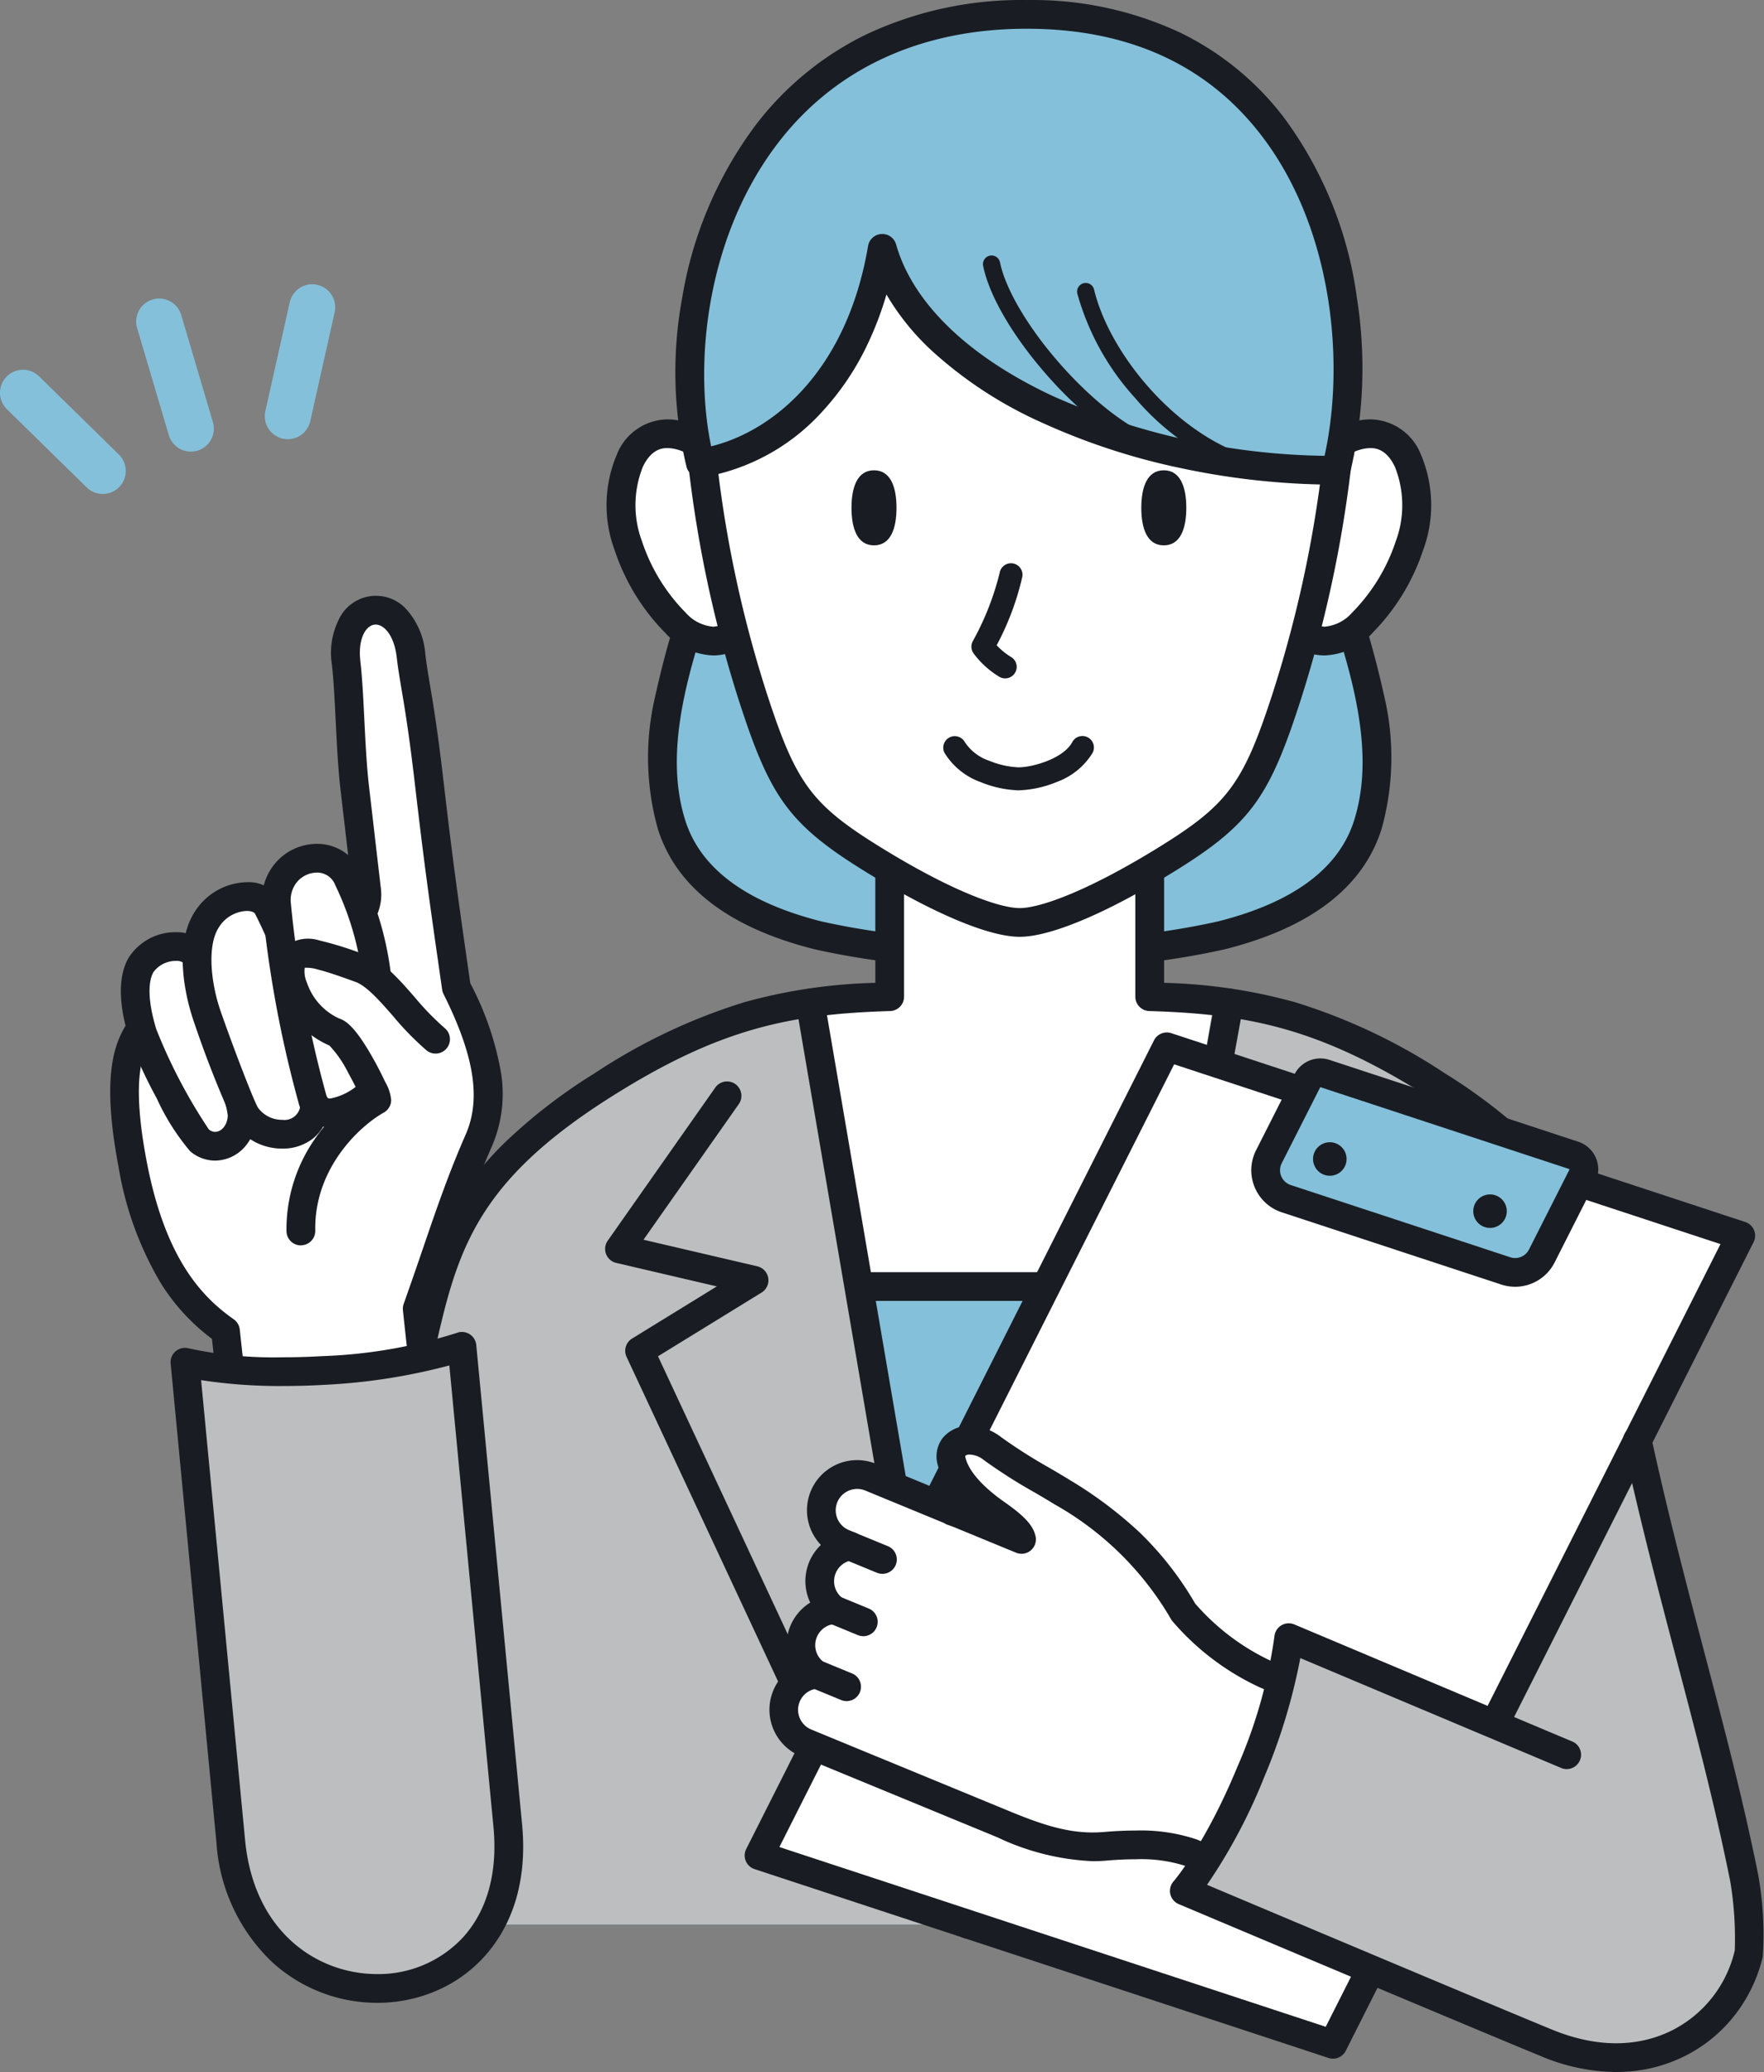<svg xmlns="http://www.w3.org/2000/svg" width="153.422" height="180.242" viewBox="0 0 153.422 180.242"><rect x="0" y="0" width="153.422" height="180.242" fill="#808080" stroke="none"/><g transform="translate(249.067 -1745.365)"><path d="M379.267,306.88H329.974c-2.226,9.2-8.636,20.712-5.631,30.226,3.684,11.666,24.176,11.182,30.277,11.182s26.593.484,30.278-11.182c3.005-9.514-3.4-21.027-5.631-30.226" transform="translate(-515 1480)" fill="#84c0da"/><path d="M329.974,305.63h49.293a1.25,1.25,0,0,1,1.215.956c.608,2.514,1.536,5.2,2.518,8.05a85.335,85.335,0,0,1,3.344,11.375,23.1,23.1,0,0,1-.253,11.472c-1.6,5.079-6.2,8.6-13.67,10.468a67.754,67.754,0,0,1-16.158,1.59c-.622,0-1.175,0-1.642,0s-1.019,0-1.642,0a67.747,67.747,0,0,1-16.158-1.59c-7.466-1.868-12.065-5.389-13.669-10.468a23.1,23.1,0,0,1-.253-11.472,85.335,85.335,0,0,1,3.344-11.375c.982-2.847,1.909-5.536,2.518-8.05A1.25,1.25,0,0,1,329.974,305.63Zm48.321,2.5h-47.35c-.622,2.337-1.46,4.767-2.341,7.321-2.512,7.285-5.11,14.818-3.07,21.279,1.324,4.194,5.325,7.153,11.892,8.8a65.439,65.439,0,0,0,15.552,1.516c.623,0,1.174,0,1.642,0s1.019,0,1.642,0a65.447,65.447,0,0,0,15.551-1.515c6.567-1.642,10.568-4.6,11.893-8.8,2.041-6.461-.557-13.994-3.07-21.279C379.755,312.9,378.917,310.467,378.3,308.13Z" transform="translate(-515 1480)" fill="#191d23"/><path d="M378.7,307.486c2.66-3.919,7.6-6.511,9.7-2.031s-.459,10.569-3.958,14.069-6.859.56-7.139-1.96,1.4-10.078,1.4-10.078" transform="translate(-515 1480)" fill="#fff"/><path d="M385.122,301.845a4.8,4.8,0,0,1,4.4,3.079,11.251,11.251,0,0,1,.178,8.316,18.541,18.541,0,0,1-4.384,7.167,5.907,5.907,0,0,1-4.193,1.973,4.941,4.941,0,0,1-3.508-1.52,5.458,5.458,0,0,1-1.564-3.159c-.294-2.649,1.246-9.693,1.422-10.487a1.25,1.25,0,0,1,.186-.431C379.7,303.784,382.627,301.845,385.122,301.845Zm-4,18.036a3.6,3.6,0,0,0,2.425-1.241,15.958,15.958,0,0,0,3.773-6.168,9,9,0,0,0-.063-6.486c-.768-1.64-1.8-1.64-2.14-1.64-1.591,0-3.729,1.491-5.257,3.65-.483,2.221-1.529,7.6-1.326,9.431A2.871,2.871,0,0,0,381.127,319.881Z" transform="translate(-515 1480)" fill="#191d23"/><path d="M330.4,307.486c-2.66-3.919-7.6-6.511-9.7-2.031s.46,10.569,3.958,14.069,6.86.56,7.14-1.96-1.4-10.078-1.4-10.078" transform="translate(-515 1480)" fill="#fff"/><path d="M323.979,301.845h0c2.5,0,5.424,1.939,7.46,4.939a1.249,1.249,0,0,1,.186.431c.177.794,1.717,7.838,1.422,10.487a5.458,5.458,0,0,1-1.564,3.159,4.943,4.943,0,0,1-3.509,1.52,5.908,5.908,0,0,1-4.193-1.973,18.549,18.549,0,0,1-4.384-7.167,11.25,11.25,0,0,1,.178-8.317A4.8,4.8,0,0,1,323.979,301.845Zm5.258,6.15c-1.528-2.159-3.666-3.65-5.258-3.65h-.006c-.345,0-1.37.009-2.134,1.64a9,9,0,0,0-.063,6.487,15.964,15.964,0,0,0,3.773,6.168,3.6,3.6,0,0,0,2.425,1.241,2.871,2.871,0,0,0,2.588-2.455C330.766,315.6,329.72,310.216,329.237,308Z" transform="translate(-515 1480)" fill="#191d23"/><path d="M407.3,385.26c-2.291-10.212-3.124-17.067-16.363-25.467-9.662-6.131-16.045-7.456-25.008-7.728V339.239H343.312v12.826c-8.963.272-15.346,1.6-25.008,7.728-13.24,8.4-14.072,15.255-16.364,25.467s-2.036,26.971-2.036,38.755v8.73H409.347v-8.73h-.008c0-11.784.255-28.543-2.037-38.755" transform="translate(-515 1480)" fill="#fff"/><path d="M407.3,385.26c-.649-2.892-1.181-5.514-1.911-7.979H303.851c-.73,2.465-1.262,5.087-1.911,7.979-2.291,10.212-2.036,26.971-2.036,38.755v8.73H409.347v-8.73h-.008c0-11.784.255-28.543-2.037-38.755" transform="translate(-515 1480)" fill="#84c0da"/><path d="M101.54,1.25H0A1.25,1.25,0,0,1-1.25,0,1.25,1.25,0,0,1,0-1.25H101.54A1.25,1.25,0,0,1,102.79,0,1.25,1.25,0,0,1,101.54,1.25Z" transform="translate(-211.148 1857.281)" fill="#191d23"/><path d="M409.34,424.015c0-11.784.254-28.542-2.038-38.755-1.789-7.972-2.689-13.9-9.3-20.11a57.965,57.965,0,0,0-6.2-4.479c-.6-.384-1.194-.744-1.776-1.1l-.521-.31c-.427-.253-.851-.5-1.267-.733-.168-.094-.336-.191-.5-.283q-.8-.444-1.578-.848c-.165-.086-.326-.165-.491-.248-.364-.184-.725-.364-1.082-.535-.221-.107-.441-.21-.66-.312-.308-.143-.614-.279-.92-.413-.237-.105-.477-.212-.713-.311-.414-.174-.825-.339-1.231-.5-.269-.1-.533-.2-.8-.3q-.316-.115-.63-.225c-.284-.1-.569-.2-.853-.289-.151-.048-.3-.092-.448-.139q-.92-.286-1.833-.527c-.085-.022-.168-.045-.252-.066-.344-.088-.689-.17-1.034-.249-.089-.021-.179-.04-.269-.06-1.145-.253-2.293-.46-3.46-.625h0l-13.182,80.136h51.039v-8.73Z" transform="translate(-515 1480)" fill="#bdbebf"/><path d="M299.067,424.015c0-11.784-.254-28.542,2.037-38.755,1.789-7.972,2.689-13.9,9.3-20.11a57.866,57.866,0,0,1,6.2-4.479c.6-.384,1.193-.744,1.776-1.1.174-.1.347-.207.521-.31q.641-.379,1.267-.733c.167-.094.336-.191.5-.283q.8-.444,1.578-.848c.165-.086.327-.165.491-.248.364-.184.725-.364,1.082-.535.221-.107.441-.21.66-.312.309-.143.615-.279.92-.413.238-.105.477-.212.713-.311.414-.174.825-.339,1.232-.5.268-.1.532-.2.8-.3q.315-.115.629-.225c.285-.1.57-.2.854-.289.15-.048.3-.092.448-.139q.92-.286,1.833-.527c.084-.022.167-.045.251-.066.344-.088.689-.17,1.034-.249l.269-.06c1.145-.253,2.293-.46,3.46-.625h0L350.1,432.745H299.059v-8.73Z" transform="translate(-515 1480)" fill="#bdbebf"/><path d="M0,81.387a1.257,1.257,0,0,1-.224-.02A1.25,1.25,0,0,1-1.23,79.914L13.3-.223A1.25,1.25,0,0,1,14.749-1.23,1.25,1.25,0,0,1,15.756.223L1.23,80.36A1.25,1.25,0,0,1,0,81.387Z" transform="translate(-156.691 1832.609)" fill="#191d23"/><path d="M13.688,81.387a1.25,1.25,0,0,1-1.231-1.04L-1.232.21A1.25,1.25,0,0,1-.21-1.232,1.25,1.25,0,0,1,1.232-.21L14.921,79.927a1.251,1.251,0,0,1-1.234,1.461Z" transform="translate(-178.591 1832.609)" fill="#191d23"/><path d="M409.34,434a1.25,1.25,0,0,1-1.25-1.25v-8.73c0-1.039,0-2.117,0-3.226.021-11.619.048-26.08-2.012-35.256q-.193-.861-.375-1.691c-2.036-9.24-3.38-15.344-15.438-23-9.508-6.032-15.669-7.27-24.376-7.533a1.25,1.25,0,0,1-1.212-1.249V340.49H344.563v11.576a1.25,1.25,0,0,1-1.212,1.249c-8.709.263-14.87,1.5-24.376,7.533-12.057,7.649-13.4,13.751-15.438,22.988q-.184.834-.377,1.7c-2.057,9.174-2.03,24.113-2.01,35.021v12.19a1.25,1.25,0,0,1-2.5,0V420.558c-.02-11.024-.048-26.124,2.07-35.571q.193-.86.375-1.689c1.041-4.721,1.939-8.8,4.214-12.755a26.852,26.852,0,0,1,4.642-5.895,46.958,46.958,0,0,1,7.684-5.912,50.356,50.356,0,0,1,13.088-6.206,46.782,46.782,0,0,1,11.339-1.67V339.24a1.25,1.25,0,0,1,1.25-1.25h22.618a1.25,1.25,0,0,1,1.25,1.25v11.621a46.774,46.774,0,0,1,11.339,1.67,50.379,50.379,0,0,1,13.089,6.206,46.958,46.958,0,0,1,7.685,5.913,26.852,26.852,0,0,1,4.642,5.9c2.275,3.958,3.173,8.036,4.213,12.759q.182.826.373,1.682c2.121,9.448,2.094,24.064,2.072,35.807,0,1.107,0,2.183,0,3.221v8.73A1.25,1.25,0,0,1,409.34,434Z" transform="translate(-515 1480)" fill="#191d23"/><path d="M366.611,429.269a1.251,1.251,0,0,1-1.132-1.779l20.6-44.141-9.009-5.544a1.25,1.25,0,0,1,.371-2.282l9.9-2.313-8.29-11.8a1.25,1.25,0,0,1,2.046-1.437l9.354,13.318a1.25,1.25,0,0,1-.739,1.936l-8.749,2.043,7.372,4.537a1.25,1.25,0,0,1,.478,1.593l-21.07,45.15A1.25,1.25,0,0,1,366.611,429.269Z" transform="translate(-515 1480)" fill="#191d23"/><path d="M342.632,429.269a1.25,1.25,0,0,1-1.134-.722l-21.07-45.15a1.25,1.25,0,0,1,.478-1.593l7.372-4.537-8.749-2.043a1.25,1.25,0,0,1-.739-1.936l9.354-13.318a1.25,1.25,0,0,1,2.046,1.437l-8.29,11.8,9.9,2.313a1.25,1.25,0,0,1,.371,2.282l-9.009,5.544,20.6,44.141a1.251,1.251,0,0,1-1.132,1.779Z" transform="translate(-515 1480)" fill="#191d23"/><path d="M382.52,297.6s-1.194-22.915-28-22.915-28,25.9-27.959,26.758a103.692,103.692,0,0,0,4.73,24.494c2.679,8.273,4.121,10.3,10.713,14.341s10.662,5.332,12.516,5.332,5.923-1.287,12.515-5.332,8.035-6.068,10.713-14.341c1.935-5.977,5.067-18.339,4.771-28.337" transform="translate(-515 1480)" fill="#fff"/><path d="M354.521,334.114a9.41,9.41,0,0,1-3.3-.716,6.1,6.1,0,0,1-3.136-2.536,1,1,0,0,1,1.763-.944,4.113,4.113,0,0,0,2.127,1.627,7.541,7.541,0,0,0,2.546.568c1.221,0,3.9-.754,4.672-2.195a1,1,0,0,1,1.764.943,6.1,6.1,0,0,1-3.136,2.536A9.409,9.409,0,0,1,354.521,334.114Z" transform="translate(-515 1480)" fill="#191d23"/><path d="M353.358,324.378a1,1,0,0,1-.514-.143,7.812,7.812,0,0,1-2.25-2.052,1,1,0,0,1-.048-1.052,24.156,24.156,0,0,0,2.328-5.922,1,1,0,1,1,1.969.348,23.83,23.83,0,0,1-2.226,5.939,5.949,5.949,0,0,0,1.256,1.023,1,1,0,0,1-.516,1.857Z" transform="translate(-515 1480)" fill="#191d23"/><path d="M354.62,346.857c-2.655,0-7.455-2.01-13.17-5.515-3.163-1.94-5.466-3.605-7.175-5.905-1.665-2.242-2.755-5.04-4.074-9.117a106.56,106.56,0,0,1-4.77-24.453,1.25,1.25,0,1,1,2.5-.132,103.864,103.864,0,0,0,4.652,23.815c2.6,8.044,3.935,9.832,10.177,13.662,6.186,3.794,10.184,5.146,11.862,5.146s5.676-1.352,11.861-5.146c6.243-3.83,7.575-5.618,10.177-13.661a105.687,105.687,0,0,0,4.519-21.86,1.25,1.25,0,1,1,2.491.208,108.374,108.374,0,0,1-4.631,22.422c-1.319,4.076-2.408,6.875-4.074,9.117-1.708,2.3-4.012,3.965-7.175,5.905C362.075,344.847,357.275,346.857,354.62,346.857Z" transform="translate(-515 1480)" fill="#191d23"/><path d="M304.66,397.027c-1.2-5.75-2.437-17.821-2.437-17.821,2.142-6.024,3.309-9.969,5.359-14.651,1.531-3.5.913-7.558-1.953-13.289-1.125-7.813-1.534-10.7-2.362-17.816s-1.294-8.557-1.588-11.081c-.658-5.657-6.3-5-5.641.657.328,2.816.354,7.469.751,10.878.25,2.152.722,6.207,1.035,8.9a3.115,3.115,0,0,1-2.4,3.415c-4.5,1.22-11.759,3.444-13.978,4.253-3.026,1.1-1.57,1.43-3.583,4.873-.919,1.572-1.715,4.337-.391,11.283,1.64,8.6,4.971,12.324,8.08,14.516,0,0,1.657,15.236,2.054,18.35" transform="translate(-515 1480)" fill="#fff"/><path d="M287.605,400.746a1.25,1.25,0,0,1-1.238-1.092c-.356-2.792-1.692-15.027-2-17.823a17.793,17.793,0,0,1-4.468-4.876,29.033,29.033,0,0,1-3.657-10.091c-1.43-7.5-.463-10.433.54-12.148a10.99,10.99,0,0,0,1.1-2.482,3.847,3.847,0,0,1,.9-1.7,5.725,5.725,0,0,1,2.237-1.231c2.184-.8,9.4-3.017,14.079-4.285a1.871,1.871,0,0,0,1.485-2.064c-.171-1.475-.39-3.358-.594-5.112l-.441-3.79c-.213-1.826-.319-3.958-.422-6.02-.091-1.829-.178-3.557-.329-4.857a6.548,6.548,0,0,1,.672-4.058,3.563,3.563,0,0,1,5.867-.683,6.546,6.546,0,0,1,1.585,3.794c.106.91.236,1.682.4,2.661.28,1.658.664,3.929,1.186,8.42.81,6.957,1.21,9.81,2.329,17.584a26.414,26.414,0,0,1,2.653,7.676,11.527,11.527,0,0,1-.764,6.491c-1.427,3.259-2.4,6.106-3.639,9.711-.493,1.438-1,2.922-1.593,4.59.194,1.84,1.318,12.275,2.388,17.415a1.25,1.25,0,0,1-2.448.51c-1.2-5.747-2.406-17.453-2.457-17.948a1.251,1.251,0,0,1,.066-.547c.627-1.764,1.162-3.323,1.678-4.83,1.2-3.515,2.245-6.55,3.713-9.9,1.352-3.089.758-6.861-1.926-12.229a1.249,1.249,0,0,1-.119-.381c-1.145-7.95-1.546-10.8-2.366-17.85-.515-4.428-.893-6.662-1.168-8.293-.171-1.014-.306-1.814-.42-2.788-.227-1.949-1.163-2.906-1.928-2.818s-1.457,1.236-1.23,3.186c.161,1.382.249,3.15.343,5.022.1,2.021.205,4.111.408,5.856l.441,3.79c.2,1.755.423,3.637.594,5.112a4.368,4.368,0,0,1-3.314,4.766c-4.537,1.23-11.781,3.457-13.877,4.221a4.293,4.293,0,0,0-1.315.639,1.951,1.951,0,0,0-.3.708,13.53,13.53,0,0,1-1.322,2.982c-.721,1.234-1.531,3.656-.242,10.418,1.638,8.591,4.907,11.849,7.572,13.728a1.25,1.25,0,0,1,.522.886c.017.152,1.66,15.26,2.051,18.327a1.25,1.25,0,0,1-1.082,1.4A1.269,1.269,0,0,1,287.605,400.746Z" transform="translate(-515 1480)" fill="#191d23"/><path d="M285.936,358.248c.3,1.771,1.1,3.2,1.054,4.219-.088,2.192-2.218,3.347-3.715,2.085-.938-.79-4.359-7.36-4.949-9.3s-1.012-4.358-.149-5.921,3.867-2.435,5.058-.585c.954,1.484,2.1,5.955,2.7,9.5" transform="translate(-515 1480)" fill="#fff"/><path d="M284.643,366.324a3.344,3.344,0,0,1-2.174-.816,19.767,19.767,0,0,1-2.9-4.591,41.186,41.186,0,0,1-2.434-5.3c-.907-2.985-.923-5.3-.047-6.889a4.824,4.824,0,0,1,4.111-2.274,3.585,3.585,0,0,1,3.092,1.616c1.2,1.859,2.379,6.981,2.883,9.971a13.959,13.959,0,0,0,.56,2.06,7.128,7.128,0,0,1,.51,2.417,4.15,4.15,0,0,1-1.1,2.7A3.474,3.474,0,0,1,284.643,366.324Zm-.555-2.721a.864.864,0,0,0,.555.221c.512,0,1.063-.526,1.1-1.407a6.081,6.081,0,0,0-.387-1.535,16.166,16.166,0,0,1-.65-2.426c-.644-3.822-1.775-7.874-2.52-9.033a1.045,1.045,0,0,0-.99-.469,2.4,2.4,0,0,0-1.923.983c-.522.945-.433,2.7.251,4.953A46.8,46.8,0,0,0,284.088,363.6Z" transform="translate(-515 1480)" fill="#191d23"/><path d="M289.221,344.27c-.764-1.47-3.82-1.2-5.3,1.073s-.75,6.189.02,8.4c1.009,2.9,2.885,7.887,3.377,8.651,1.472,2.29,5.838,2.346,5.986-.972a36.93,36.93,0,0,0-4.086-17.154" transform="translate(-515 1480)" fill="#fff"/><path d="M287.394,342.107h0a3.182,3.182,0,0,1,2.936,1.586,38.269,38.269,0,0,1,3.53,10.2,32.768,32.768,0,0,1,.7,7.59,3.836,3.836,0,0,1-1.359,2.884,4.248,4.248,0,0,1-2.709.914,5.085,5.085,0,0,1-4.218-2.205,92.7,92.7,0,0,1-3.506-8.916c-.353-1.014-2-6.235.112-9.494A5.5,5.5,0,0,1,287.394,342.107Zm3.094,20.67a1.382,1.382,0,0,0,1.57-1.409,35.824,35.824,0,0,0-3.947-16.522c-.06-.115-.31-.239-.718-.239h0a3.007,3.007,0,0,0-2.421,1.417c-1.07,1.647-.671,4.944.152,7.31,1.2,3.437,2.9,7.826,3.248,8.386A2.569,2.569,0,0,0,290.488,362.777Z" transform="translate(-515 1480)" fill="#191d23"/><path d="M289.988,344.083c-.373-4.067,4.823-5.585,6.262-2.19a26.411,26.411,0,0,1,2.563,9.659,33.413,33.413,0,0,1-.311,8.419c-.15.652-4.534,3.985-5.409.936a99.269,99.269,0,0,1-3.1-16.824" transform="translate(-515 1480)" fill="#fff"/><path d="M293.491,338.771a4.156,4.156,0,0,1,3.91,2.634,27.782,27.782,0,0,1,2.66,10.068,34.151,34.151,0,0,1-.34,8.777c-.176.767-1.129,1.53-1.9,2.036a6.155,6.155,0,0,1-3.171,1.137,2.762,2.762,0,0,1-2.761-2.171,100.809,100.809,0,0,1-3.149-17.06,4.967,4.967,0,0,1,1.234-3.855A4.776,4.776,0,0,1,293.491,338.771Zm3.834,20.729a33.574,33.574,0,0,0,.241-7.869,25.341,25.341,0,0,0-2.466-9.25,1.679,1.679,0,0,0-1.608-1.11,2.3,2.3,0,0,0-1.668.751,2.468,2.468,0,0,0-.59,1.947v.011a97.946,97.946,0,0,0,3.061,16.583c.1.361.194.361.358.361A5.143,5.143,0,0,0,297.325,359.5Z" transform="translate(-515 1480)" fill="#191d23"/><path d="M292.105,372.446a13.267,13.267,0,0,1,6.6-11.387c-.005-.455-2.508-5.553-3.667-5.915-2.652-.831-4.786-5.163-3.486-6.5.732-.755,2.465-.222,5.722.959,2.157.782,4.137,4.2,6.56,6.174" transform="translate(-515 1480)" fill="#fff"/><path d="M292.1,373.7a1.25,1.25,0,0,1-1.249-1.226,13.7,13.7,0,0,1,2.395-7.928,15.35,15.35,0,0,1,3.922-4c-.224-.485-.554-1.148-.951-1.857a9.767,9.767,0,0,0-1.637-2.378,7.89,7.89,0,0,1-4.506-5.269,3.363,3.363,0,0,1,.579-3.27,3.219,3.219,0,0,1,3.057-.6,30.167,30.167,0,0,1,3.989,1.256c1.582.573,2.9,2.079,4.295,3.673a23.584,23.584,0,0,0,2.629,2.708,1.25,1.25,0,0,1-1.58,1.937,25.383,25.383,0,0,1-2.93-3c-1.125-1.286-2.289-2.615-3.266-2.969-1.405-.51-2.438-.866-3.241-1.067a3.424,3.424,0,0,0-1.169-.161,2.407,2.407,0,0,0,.194,1.305,5.276,5.276,0,0,0,2.78,3.1c.611.191,1.443.757,2.983,3.5.374.667.74,1.382,1.033,2.013a3.842,3.842,0,0,1,.528,1.577,1.25,1.25,0,0,1-.638,1.1c-2.108,1.183-6.068,4.852-5.963,10.273a1.25,1.25,0,0,1-1.226,1.274Z" transform="translate(-515 1480)" fill="#191d23"/><path d="M286,425.548c1.7,17.757,25.825,16.771,24.09-1.381-1.242-13-3.984-41.684-3.984-41.684a43.858,43.858,0,0,1-12.085,2.1c-7.778.445-12.006-.72-12.006-.72s3.189,33.355,3.985,41.684" transform="translate(-515 1480)" fill="#bdbebf"/><path d="M298.74,439.588h0a13.534,13.534,0,0,1-9.092-3.5,15.719,15.719,0,0,1-4.888-10.423c-.8-8.329-3.985-41.684-3.985-41.684a1.25,1.25,0,0,1,1.576-1.324,35.019,35.019,0,0,0,8.209.776c1.1,0,2.242-.033,3.394-.1a43.392,43.392,0,0,0,11.71-2.021,1.251,1.251,0,0,1,1.691,1.049s2.742,28.688,3.984,41.684c.566,5.917-1.479,9.538-3.294,11.535a11.988,11.988,0,0,1-4.27,3.006A12.947,12.947,0,0,1,298.74,439.588Zm-15.316-54.167c.656,6.863,3.136,32.8,3.825,40.008.77,8.054,6.326,11.659,11.491,11.659a10.046,10.046,0,0,0,7.456-3.187c2.116-2.327,3.034-5.652,2.655-9.615l-3.837-40.144a51.69,51.69,0,0,1-10.916,1.69c-1.2.069-2.389.1-3.537.1A44.953,44.953,0,0,1,283.424,385.421Z" transform="translate(-515 1480)" fill="#191d23"/><path d="M418.352,432.46c-2.969-16.354-7.672-30.142-11.337-50.1-4.125,4.635-17.134,37.478-16.281,45.583s27.618,4.513,27.618,4.513" transform="translate(-515 1480)" fill="#bdbebf"/><path d="M381.869,443.2,331.95,426.77l35.471-70.343,37.5,12.34,12.421,4.087Z" transform="translate(-515 1480)" fill="#fff"/><path d="M381.869,444.447a1.248,1.248,0,0,1-.391-.063l-49.919-16.427a1.25,1.25,0,0,1-.725-1.75L366.3,355.864a1.25,1.25,0,0,1,1.507-.625l49.918,16.427a1.25,1.25,0,0,1,.725,1.75l-35.47,70.343A1.25,1.25,0,0,1,381.869,444.447ZM333.72,426.036l47.518,15.637,34.332-68.086-47.517-15.637Z" transform="translate(-515 1480)" fill="#191d23"/><path d="M402.811,365.869l-21.635-7.119a1.278,1.278,0,0,0-1.54.637l-3.344,6.6a2.6,2.6,0,0,0,1.51,3.643l19.094,6.283a2.6,2.6,0,0,0,3.135-1.3l3.521-6.957a1.278,1.278,0,0,0-.741-1.791" transform="translate(-515 1480)" fill="#84c0da"/><path d="M380.776,357.436h0a2.521,2.521,0,0,1,.791.127l21.634,7.119a2.528,2.528,0,0,1,1.466,3.543l-3.521,6.957a3.849,3.849,0,0,1-4.641,1.923l-19.094-6.283a3.852,3.852,0,0,1-2.236-5.393l3.345-6.606A2.518,2.518,0,0,1,380.776,357.436ZM397.708,374.8a1.345,1.345,0,0,0,1.207-.743l3.522-6.959a.023.023,0,0,0,0-.023.024.024,0,0,0-.018-.016l-21.634-7.119-.009,0a.029.029,0,0,0-.025.017l-3.344,6.6a1.352,1.352,0,0,0,.786,1.891l19.093,6.283A1.346,1.346,0,0,0,397.708,374.8Z" transform="translate(-515 1480)" fill="#191d23"/><path d="M383.05,366.184a1.458,1.458,0,1,0-1.459,1.459,1.459,1.459,0,0,0,1.459-1.459" transform="translate(-515 1480)" fill="#191d23"/><path d="M396.985,370.722a1.458,1.458,0,1,0-1.459,1.459,1.458,1.458,0,0,0,1.459-1.459" transform="translate(-515 1480)" fill="#191d23"/><path d="M348.7,392.493c.446,1.734,2.116,3.326,3.919,4.587,1.388.969,2.052,1.641,2.164,2.2l-5.29-2.181c-.25-.1-.493-.19-.732-.271-.085-.044-.163-.1-.254-.135l-6.838-2.819a3.111,3.111,0,1,0-2.372,5.753l.563.232a3.093,3.093,0,0,0-1.4,5.531,3.1,3.1,0,0,0-1.553,5.627,3.1,3.1,0,0,0-.88,5.959l3.7,1.527,13.424,5.534c3.2,1.318,5.821,2.206,8.924,1.937s5.894-.087,7.492.571l10.494,4.327,6.413-15.556-10.494-4.326a21.238,21.238,0,0,1-7.12-5.4c-2.939-4.964-5.976-7.575-10.55-10.42-1.724-1.072-4.188-2.372-6.058-3.788s-4.007-.619-3.558,1.115" transform="translate(-515 1480)" fill="#fff"/><path d="M350.282,389.4a4.592,4.592,0,0,1,2.728.983,44.1,44.1,0,0,0,4.178,2.658c.639.374,1.242.727,1.785,1.065a35.932,35.932,0,0,1,6.093,4.575,28.533,28.533,0,0,1,4.817,6.177,19.954,19.954,0,0,0,6.576,4.979l10.494,4.326a1.25,1.25,0,0,1,.679,1.632l-6.413,15.556a1.25,1.25,0,0,1-1.632.679L369.094,427.7a12.519,12.519,0,0,0-4.366-.6c-.806,0-1.661.039-2.541.115-.4.035-.813.053-1.214.053a21.465,21.465,0,0,1-8.295-2.079l-13.424-5.534-3.7-1.527a4.367,4.367,0,0,1-2.369-5.7,4.32,4.32,0,0,1,1.638-1.974,4.345,4.345,0,0,1,1.58-5.683,4.341,4.341,0,0,1,.927-5.014,4.362,4.362,0,0,1,4.817-7.048l6.838,2.819.015.006a6.986,6.986,0,0,1-1.509-2.74,2.646,2.646,0,0,1,.427-2.334A2.942,2.942,0,0,1,350.282,389.4ZM384.845,416l-9.338-3.85a22.349,22.349,0,0,1-7.607-5.764,1.248,1.248,0,0,1-.112-.16,27,27,0,0,0-10.135-10c-.514-.32-1.1-.665-1.728-1.03a45.916,45.916,0,0,1-4.425-2.823,2.047,2.047,0,0,0-1.218-.475.586.586,0,0,0-.392.1.4.4,0,0,0,.017.179c.3,1.182,1.488,2.521,3.425,3.876,1.737,1.213,2.487,2.049,2.673,2.98a1.25,1.25,0,0,1-1.7,1.4l-5.29-2.181c-.191-.079-.394-.154-.656-.243a1.252,1.252,0,0,1-.174-.074c-.057-.029-.1-.057-.142-.079l-.031-.018-6.821-2.812a1.861,1.861,0,1,0-1.419,3.442l.563.232a1.25,1.25,0,0,1-.282,2.391,1.843,1.843,0,0,0-.836,3.3,1.25,1.25,0,0,1-.658,2.241,1.848,1.848,0,0,0-.931,3.359,1.25,1.25,0,0,1-.6,2.265,1.852,1.852,0,0,0-.528,3.56l3.7,1.527,13.424,5.534c2.9,1.2,5.036,1.891,7.342,1.891.33,0,.665-.015,1-.043.951-.083,1.879-.125,2.757-.125a15.19,15.19,0,0,1,5.319.785l9.339,3.851Z" transform="translate(-515 1480)" fill="#191d23"/><path d="M2.818,2.412a1.246,1.246,0,0,1-.476-.095L-.476,1.156A1.25,1.25,0,0,1-1.156-.476,1.25,1.25,0,0,1,.476-1.156L3.3.006a1.25,1.25,0,0,1-.477,2.406Z" transform="translate(-175.142 1879.859)" fill="#191d23"/><path d="M2.56,2.305a1.246,1.246,0,0,1-.476-.095L-.476,1.156A1.25,1.25,0,0,1-1.156-.476,1.25,1.25,0,0,1,.476-1.156L3.036-.1A1.25,1.25,0,0,1,2.56,2.305Z" transform="translate(-176.54 1885.391)" fill="#191d23"/><path d="M2.724,2.373a1.246,1.246,0,0,1-.476-.095L-.476,1.156A1.25,1.25,0,0,1-1.156-.476,1.25,1.25,0,0,1,.476-1.156L3.2-.033a1.25,1.25,0,0,1-.477,2.406Z" transform="translate(-178.159 1890.969)" fill="#191d23"/><path d="M400.426,443.071c16.436,6.776,25.882-15.1,9.081-22.027-12.03-4.959-31.486-13.222-31.486-13.222a43.535,43.535,0,0,1-3.309,11.707c-2.932,7.112-5.772,10.321-5.772,10.321s23.776,10.043,31.486,13.221" transform="translate(-515 1480)" fill="#bdbebf"/><path d="M406.5,445.607a17.178,17.178,0,0,1-6.547-1.38c-7.627-3.144-31.258-13.125-31.5-13.225a1.25,1.25,0,0,1-.45-1.98c.025-.029,2.753-3.179,5.552-9.969a43.048,43.048,0,0,0,3.219-11.334,1.251,1.251,0,0,1,1.731-1.048c.16.067,16.052,6.768,24.241,10.213a1.25,1.25,0,0,1-.969,2.3c-6.708-2.822-18.585-7.828-22.75-9.584a51.322,51.322,0,0,1-3.16,10.4,47.915,47.915,0,0,1-4.954,9.321c5.33,2.25,23.488,9.909,29.989,12.589,4.859,2,8.414,1.122,10.54.03a10.426,10.426,0,0,0,5.372-6.914,30.264,30.264,0,0,0-.389-5.972c-1.308-6.52-2.933-12.7-4.653-19.237-1.56-5.931-3.173-12.064-4.665-18.9a1.25,1.25,0,0,1,2.442-.533c1.481,6.783,3.087,12.89,4.64,18.8,1.731,6.581,3.366,12.8,4.689,19.393l0,.023a29.254,29.254,0,0,1,.365,7,13.166,13.166,0,0,1-2.355,4.963,12.719,12.719,0,0,1-4.309,3.6A13.156,13.156,0,0,1,406.8,445.6Q406.647,445.607,406.5,445.607Z" transform="translate(-515 1480)" fill="#191d23"/><path d="M382.119,306.275c3.563-13.673-1.183-39.66-26.89-39.66s-31.948,25.362-28.385,39.035c6.649-1,13.82-6.9,15.825-18.683,3.31,11.7,22.038,19.308,39.45,19.308" transform="translate(-515 1480)" fill="#84c0da"/><path d="M382.119,307.525a64.719,64.719,0,0,1-13.3-1.4,57.3,57.3,0,0,1-12.236-3.983,35.939,35.939,0,0,1-9.659-6.315,21.384,21.384,0,0,1-3.893-4.844,28.691,28.691,0,0,1-1.615,4.268,23.369,23.369,0,0,1-4,5.954,18.1,18.1,0,0,1-10.382,5.68,1.25,1.25,0,0,1-1.395-.921,35.424,35.424,0,0,1-.378-14.67,34.4,34.4,0,0,1,6.434-15.1,26.9,26.9,0,0,1,9.484-7.788,31.619,31.619,0,0,1,14.054-3.038,30.337,30.337,0,0,1,13.353,2.838,25.176,25.176,0,0,1,8.981,7.339,34,34,0,0,1,6.384,15.75,39.1,39.1,0,0,1-.619,15.3A1.25,1.25,0,0,1,382.119,307.525ZM342.67,285.717a1.25,1.25,0,0,1,1.2.91c1.444,5.107,6.331,9.812,13.759,13.248a60.227,60.227,0,0,0,23.506,5.142c1.768-7.94.8-19.733-5.552-27.946-4.721-6.108-11.569-9.206-20.356-9.206-9.123,0-16.578,3.408-21.561,9.854-6.25,8.087-7.415,19.1-5.882,26.471,5.379-1.32,11.792-6.512,13.65-17.433a1.25,1.25,0,0,1,1.165-1.038Z" transform="translate(-515 1480)" fill="#191d23"/><path d="M367.153,306.275c-1.446,0-1.957,1.463-1.957,3.265s.511,3.265,1.957,3.265,1.957-1.463,1.957-3.265-.51-3.265-1.957-3.265" transform="translate(-515 1480)" fill="#191d23"/><path d="M341.948,306.275c-1.447,0-1.957,1.463-1.957,3.265s.51,3.265,1.957,3.265,1.957-1.463,1.957-3.265-.51-3.265-1.957-3.265" transform="translate(-515 1480)" fill="#191d23"/><path d="M366.54,305.065a.749.749,0,0,1-.225-.035,15.646,15.646,0,0,1-4.629-2.591,33.454,33.454,0,0,1-4.534-4.258c-3.04-3.411-5.176-7.034-5.713-9.691a.75.75,0,1,1,1.47-.3c.479,2.372,2.534,5.817,5.363,8.99,2.9,3.258,6.079,5.657,8.493,6.416a.75.75,0,0,1-.225,1.466Z" transform="translate(-515 1480)" fill="#191d23"/><path d="M374.265,306.525a.749.749,0,0,1-.233-.037,22.056,22.056,0,0,1-9.352-6.477,22.412,22.412,0,0,1-5.047-9.1.75.75,0,1,1,1.459-.348c1.258,5.279,6.74,12.321,13.4,14.495a.75.75,0,0,1-.232,1.463Z" transform="translate(-515 1480)" fill="#191d23"/><path d="M2.754,11.315A2,2,0,0,1,.837,9.881L-1.918.567A2,2,0,0,1-.567-1.918,2,2,0,0,1,1.918-.567L4.673,8.747a2,2,0,0,1-1.919,2.568Z" transform="translate(-235.223 1773.335)" fill="#84c0da"/><path d="M0,11.478a2.006,2.006,0,0,1-.439-.049A2,2,0,0,1-1.952,9.041L.171-.437A2,2,0,0,1,2.56-1.952,2,2,0,0,1,4.075.437L1.952,9.915A2,2,0,0,1,0,11.478Z" transform="translate(-224.036 1772.092)" fill="#84c0da"/><path d="M6.938,8.8a1.993,1.993,0,0,1-1.4-.571L-1.4,1.429A2,2,0,0,1-1.429-1.4,2,2,0,0,1,1.4-1.429l6.938,6.8A2,2,0,0,1,6.938,8.8Z" transform="translate(-247.067 1779.533)" fill="#84c0da"/></g></svg>